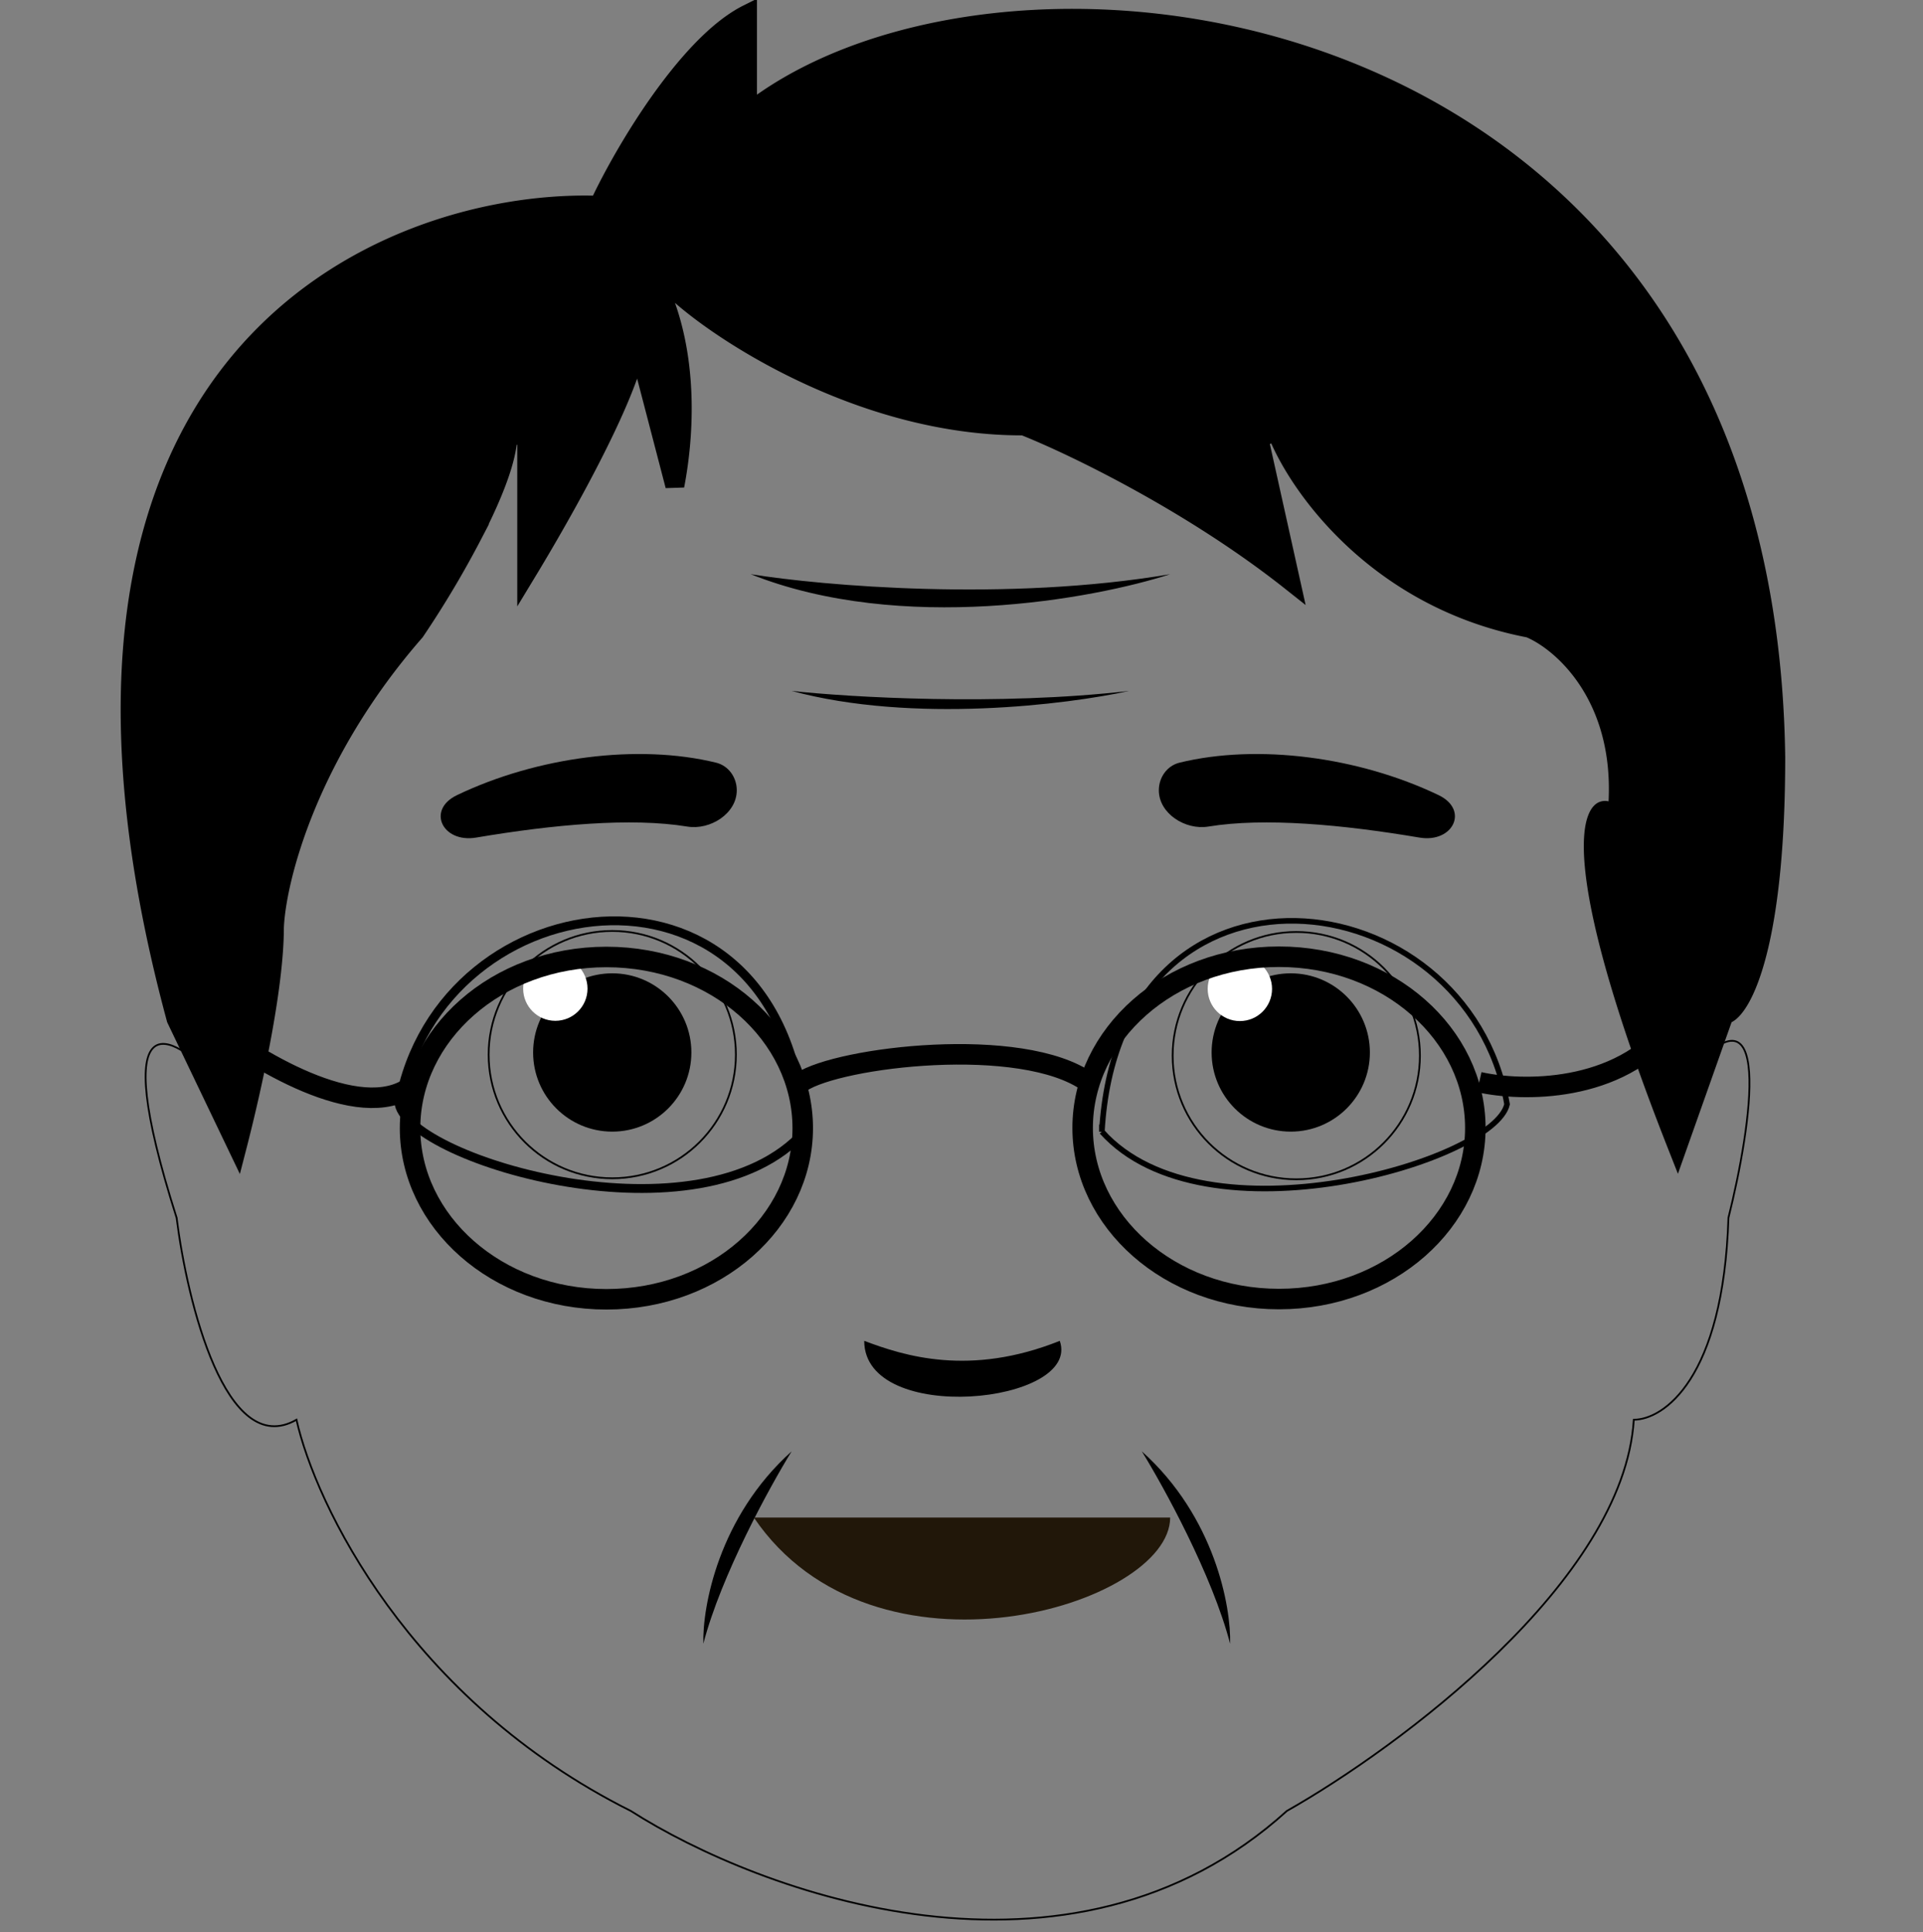 <svg xmlns="http://www.w3.org/2000/svg" width="1087" height="1092" fill="none" viewBox="0 0 1087 1092"><rect x="0" y="0" width="1087" height="1092" fill="#808080" stroke="none"/><path fill="#000" d="M447.5 820.13c-12.47 20.2-39.93 70.24-49.92 108.75-.59-20.8 8.56-71.67 49.93-108.75m197.89 0c12.48 20.2 39.94 70.24 49.93 108.75.59-20.8-8.56-71.67-49.93-108.75"/><path stroke="#000" d="M99.84 688.2c-39.94-125.52-2.38-104.6 21.4-78.45V417.19l99.84-185.42 135.5-103.4 149.76-32.1 445.72 199.69v313.79c51.35-62.76 38.04 26.15 24.96 78.44-2.85 91.29-36.84 114.1-53.49 114.1-5.7 91.29-133.12 185.43-196.11 221.08-122.66 111.26-298.34 46.36-370.84 0-125.52-62.75-178.3-173.53-188.99-221.07-39.93 22.82-61.8-66.56-67.75-114.1Z"/><path fill="#000" stroke="#000" stroke-width="10.7" d="M948.2 648.04c-31.72-80.44-44.23-129.56-46.98-158.18-1.46-15.18-.08-23.84 1.98-28.26.98-2.11 1.98-2.95 2.6-3.3a3.3 3.3 0 0 1 2.35-.22l6.15 1.31.31-6.28c2.98-59.45-31.04-89.94-49.59-97.89l-.52-.23-.57-.1c-86.2-16.69-130.82-81.15-142.22-110.78l-10.21 3.08 18.03 81.17c-55.54-43.95-121.9-76.1-149.89-87.3l-.96-.38h-1.03c-86.67 0-164.63-49.09-192.6-73.56L369.7 153.7l6.8 19.24c12.64 35.82 10 75.52 4.96 101.55l-16.14-61.9-4.38-16.78-5.83 16.34c-11.69 32.71-38.95 81.02-57.37 111.39v-77.5h-10.7c0 6.2-1.97 14.56-5.53 24.36-3.51 9.71-8.42 20.41-13.93 31.14a561 561 0 0 1-32.91 55.33c-60.5 69.25-78.31 139.68-79.55 167.06l-.01.12v.12c0 33.87-12.32 89.97-21.03 123.72l-34.55-72.1c-50.9-188.4-20.57-303.63 35.89-371.43 56.69-68.07 140.77-89.63 199.66-88.46l3.43.06 1.5-3.1c7.6-15.8 21.33-40.26 37.7-62.13 8.18-10.93 16.93-21.1 25.82-29.2 6.48-5.88 12.87-10.52 19.01-13.6V63.8l8.43-5.93c76.61-53.98 218.45-66.82 342.1-13.1 123.05 53.44 227.86 172.79 230.69 383.17 0 52.49-4.58 87.95-10.52 110.85-2.97 11.46-6.24 19.64-9.35 25.2-3.19 5.68-5.9 8.1-7.48 8.88l-1.93.97-.72 2.03z"/><path fill="#211709" d="M426.1 857.56h235.35c0 49.92-167.6 99.84-235.34 0"/><path stroke="#000" stroke-width="11.59" d="M452.85 611.52c21.4-14.26 124.8-26.74 162.25 0m-495.65-32.09c27.34 21.4 88.8 57.77 115.9 32.1m600.82 0c23.78 5.34 78.8 6.41 108.76-32.1"/><path fill="#000" d="M488.51 757.72c0 48.14 123.02 35.66 110.54 0-50.9 20.37-88.01 8.49-110.54 0"/><path stroke="#000" stroke-width="5" d="M454.64 639.5C445.09 471.3 248.26 495.18 225.6 624c7.16 32.2 170.82 80.4 229.04 15.5Z"/><path stroke="#000" stroke-width="3.15" d="M622.84 639.52c9.54-168.2 206.37-144.35 229.04-15.51-7.16 32.2-170.83 80.4-229.04 15.5Z"/><path fill="#000" d="M813.2 449.34c-45.36-21.74-102.42-29.09-146.41-18.37-7.1 1.73-11.74 8.32-11.74 15.63 0 13.13 15 22.63 27.95 20.5 31.7-5.2 75.88-1.13 119.37 6.22 19 3.2 28.2-15.65 10.83-23.98m-554.88 0c45.36-21.74 102.42-29.09 146.4-18.37 7.11 1.73 11.75 8.32 11.75 15.63 0 13.13-15 22.63-27.95 20.5-31.71-5.2-75.89-1.13-119.37 6.22-19 3.2-28.2-15.65-10.83-23.98"/><circle cx="346.09" cy="595.97" r="69.88" stroke="#000"/><circle cx="732.74" cy="596.55" r="69.88" stroke="#000"/><circle cx="729.61" cy="594.76" r="44.73" fill="#000"/><circle cx="700.85" cy="558.82" r="18.19" fill="#fff"/><circle cx="346.08" cy="594.76" r="44.73" fill="#000"/><circle cx="313.91" cy="558.68" r="18.19" fill="#fff"/><path fill="#000" d="M447.5 390.45c32.69 3.56 116.6 8.55 190.77 0-35.06 7.72-122.3 18.54-190.77 0m-23.17-65.97c40.63 6.52 144.93 15.65 237.12 0-43.58 14.13-152.02 33.9-237.12 0"/><path stroke="#000" stroke-width="11.59" d="M453.76 637.52c0 52.73-48.95 96.72-110.98 96.72s-110.99-44-110.99-96.72c0-52.74 48.96-96.73 110.99-96.73s110.98 44 110.98 96.73Zm380.19-.14c0 52.73-48.96 96.72-110.99 96.72s-110.98-44-110.98-96.73 48.95-96.72 110.98-96.72 110.99 44 110.99 96.73Z"/></svg>